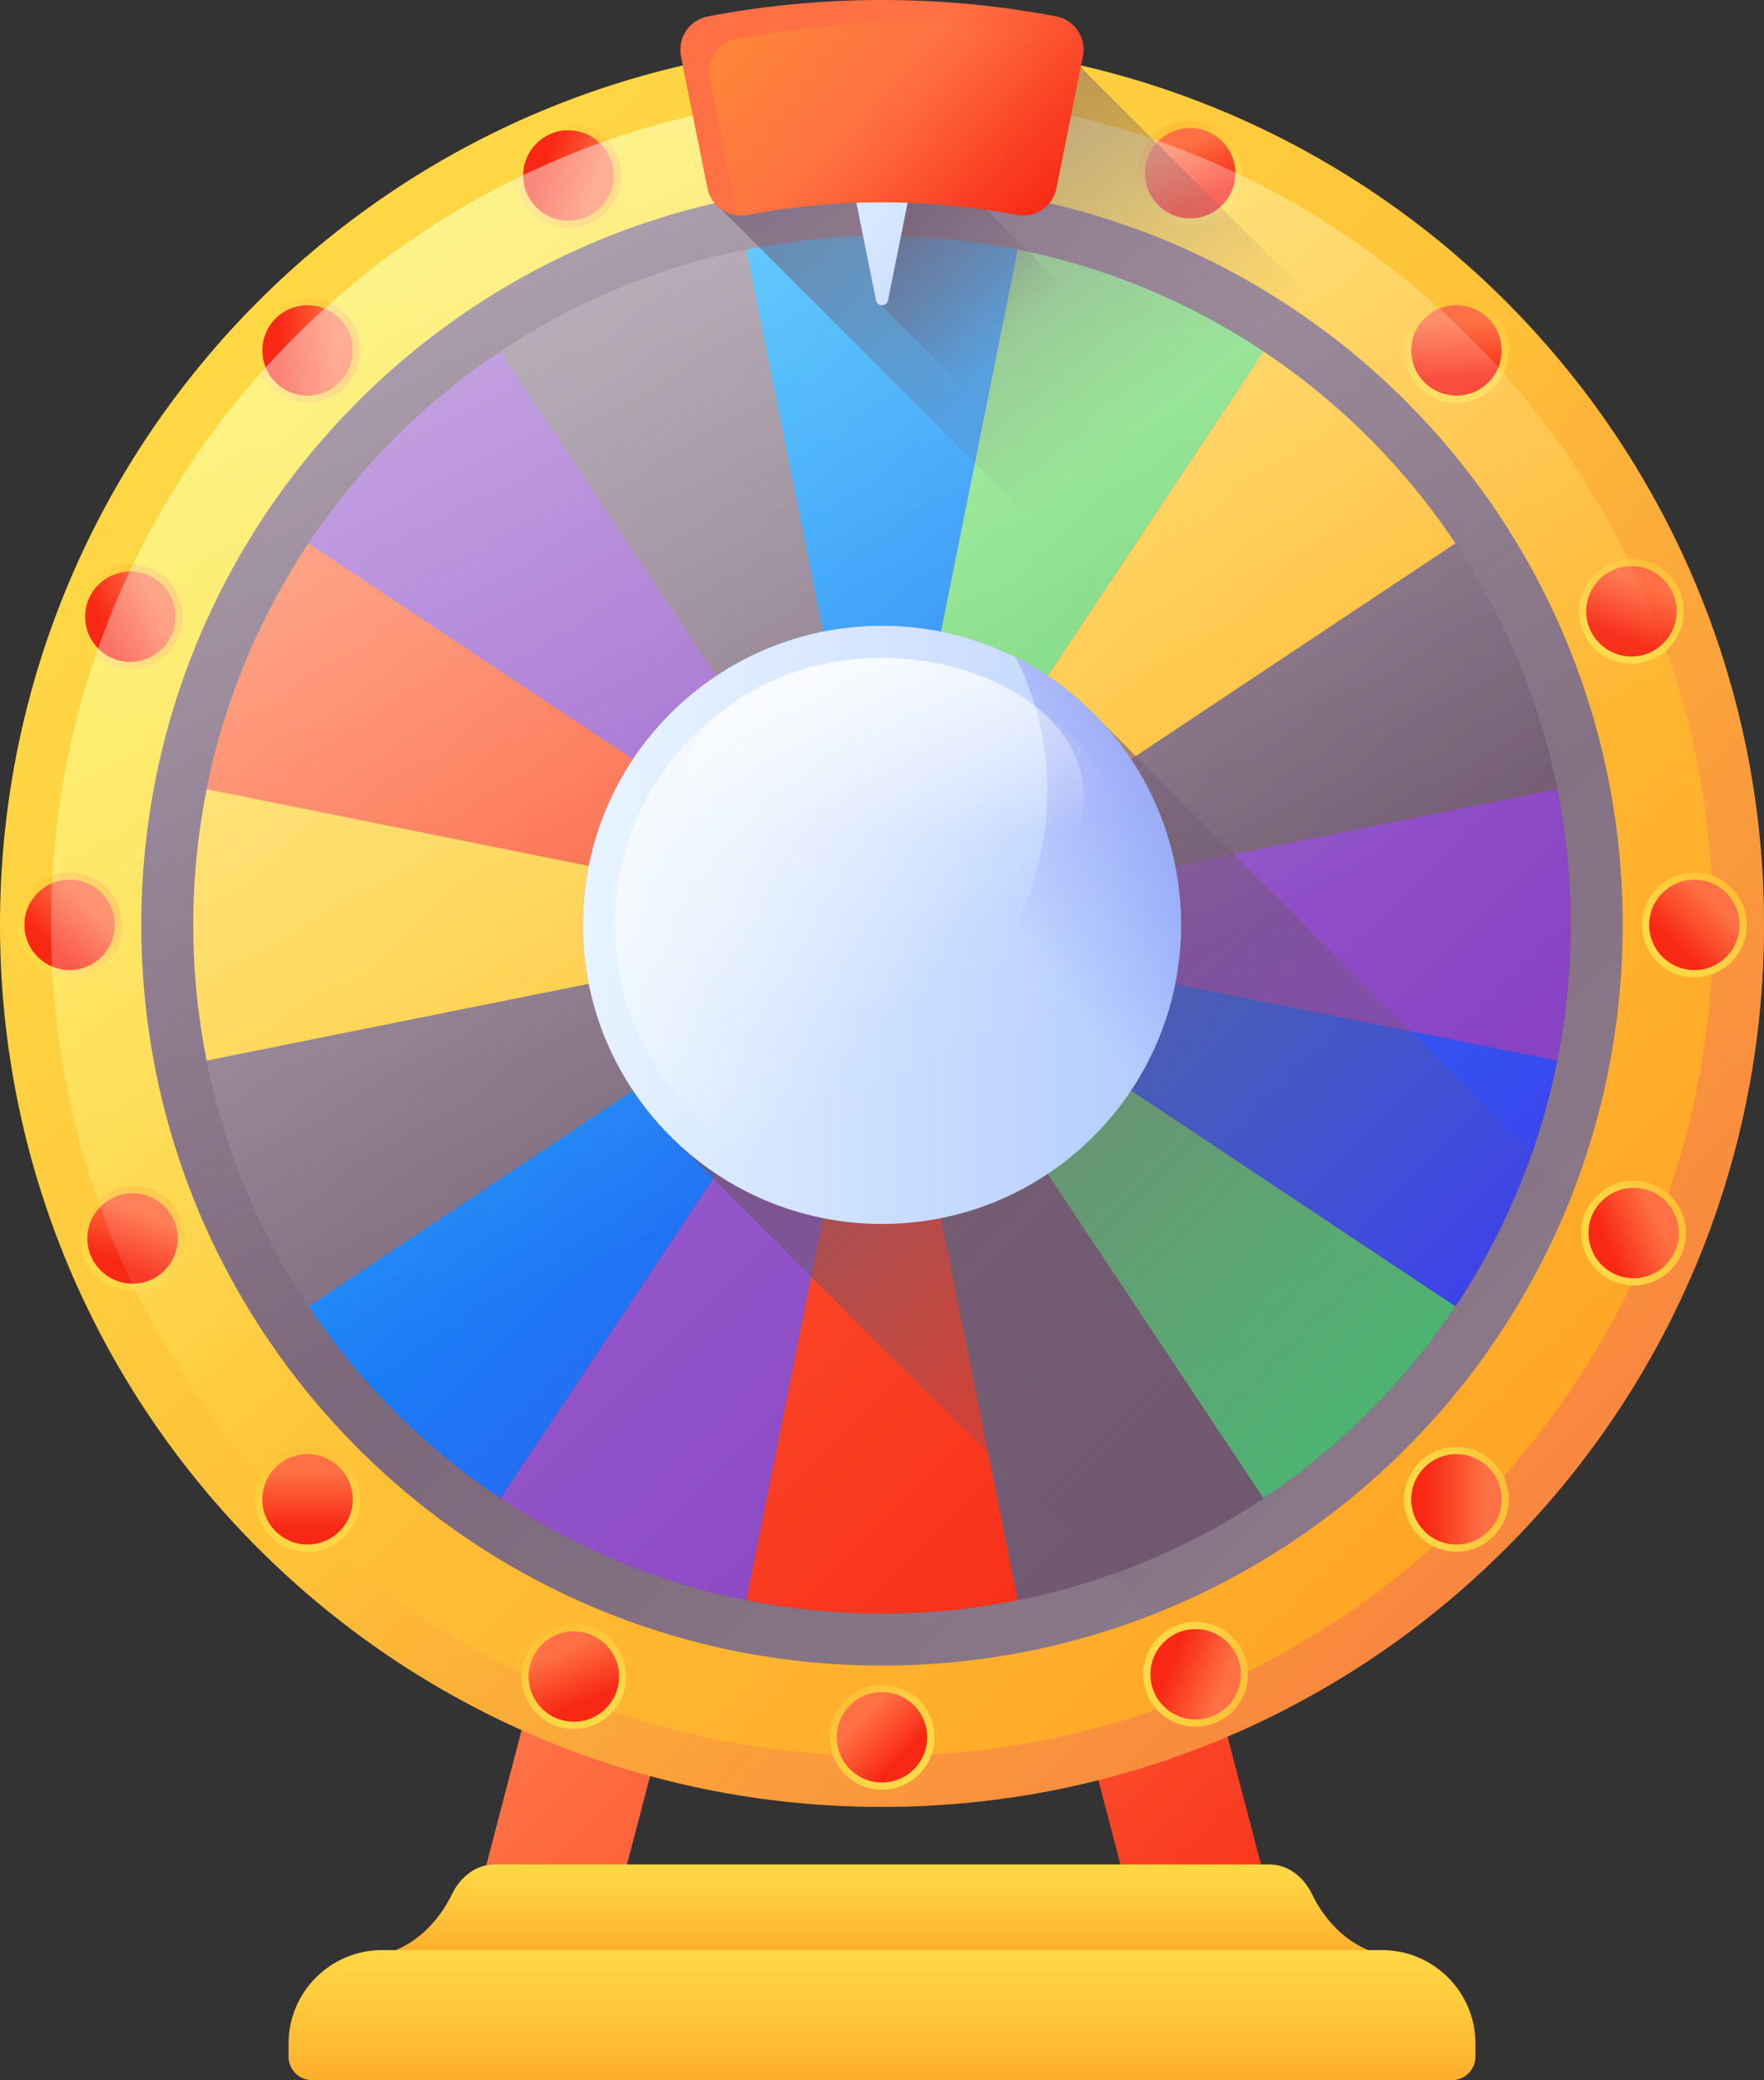 <svg width="246" height="290" viewBox="0 0 246 290" fill="none" xmlns="http://www.w3.org/2000/svg">
<rect x="0" y="0" width="246" height="290" fill="#333333" stroke="none"/>
<path d="M169.964 284.401C165.756 284.401 161.913 281.579 160.799 277.319L141.437 203.299C139.108 194.394 131.051 188.175 121.845 188.175C112.638 188.175 104.582 194.394 102.253 203.299L82.891 277.319C81.566 282.383 76.386 285.414 71.321 284.09C66.256 282.766 63.223 277.587 64.548 272.524L83.91 198.503C88.42 181.262 104.02 169.221 121.845 169.221C139.671 169.221 155.271 181.263 159.78 198.503L179.142 272.524C180.467 277.587 177.434 282.766 172.369 284.09C171.564 284.3 170.757 284.401 169.964 284.401Z" fill="url(#paint0_linear_51_23604)"/>
<path d="M123 251.908C190.931 251.908 246 196.856 246 128.944C246 61.033 190.931 5.98 123 5.98C55.069 5.98 0 61.033 0 128.944C0 196.856 55.069 251.908 123 251.908Z" fill="url(#paint1_linear_51_23604)"/>
<path d="M123 244.8C187.004 244.8 238.889 192.93 238.889 128.945C238.889 64.96 187.004 13.09 123 13.09C58.997 13.09 7.111 64.96 7.111 128.945C7.111 192.93 58.997 244.8 123 244.8Z" fill="url(#paint2_linear_51_23604)"/>
<path d="M123 5.98C55.069 5.98 0 61.033 0 128.944C0 196.856 55.069 251.908 123 251.908C190.931 251.908 246 196.856 246 128.944C246 61.033 190.931 5.98 123 5.98ZM123 244.799C58.996 244.799 7.111 192.929 7.111 128.944C7.111 64.96 58.996 13.089 123 13.089C187.004 13.089 238.889 64.96 238.889 128.944C238.889 192.929 187.004 244.799 123 244.799Z" fill="url(#paint3_linear_51_23604)"/>
<path d="M122.999 232.21C180.048 232.21 226.295 185.976 226.295 128.945C226.295 71.913 180.048 25.68 122.999 25.68C65.951 25.68 19.704 71.913 19.704 128.945C19.704 185.976 65.951 232.21 122.999 232.21Z" fill="url(#paint4_linear_51_23604)"/>
<path d="M123 224.963C176.045 224.963 219.046 181.974 219.046 128.944C219.046 75.915 176.045 32.926 123 32.926C69.955 32.926 26.953 75.915 26.953 128.944C26.953 181.974 69.955 224.963 123 224.963Z" fill="url(#paint5_linear_51_23604)"/>
<path d="M43.034 75.75C36.22 85.966 31.313 97.561 28.821 110.029L123 128.945L43.034 75.75Z" fill="url(#paint6_linear_51_23604)"/>
<path d="M104.079 34.793C91.607 37.284 80.01 42.19 69.79 49.001L123 128.944L104.079 34.793Z" fill="url(#paint7_linear_51_23604)"/>
<path d="M123 128.943L202.966 182.138C209.78 171.921 214.687 160.326 217.179 147.859L123 128.943Z" fill="url(#paint8_linear_51_23604)"/>
<path d="M28.821 147.859C31.313 160.327 36.22 171.922 43.034 182.138L123 128.943L28.821 147.859Z" fill="url(#paint9_linear_51_23604)"/>
<path d="M141.921 223.094C154.392 220.603 165.991 215.698 176.21 208.886L123 128.943L141.921 223.094Z" fill="url(#paint10_linear_51_23604)"/>
<path d="M217.179 110.029C214.687 97.561 209.78 85.966 202.966 75.75L123 128.945L217.179 110.029Z" fill="url(#paint11_linear_51_23604)"/>
<path d="M69.789 208.886C80.009 215.698 91.607 220.603 104.078 223.094L122.999 128.943L69.789 208.886Z" fill="url(#paint12_linear_51_23604)"/>
<path d="M176.21 49.003C165.991 42.192 154.392 37.286 141.921 34.795L123 128.945L176.21 49.003Z" fill="url(#paint13_linear_51_23604)"/>
<path d="M141.921 34.793C135.803 33.571 129.477 32.926 123 32.926C116.523 32.926 110.196 33.571 104.079 34.793L123 128.944L141.921 34.793Z" fill="url(#paint14_linear_51_23604)"/>
<path d="M104.079 223.094C110.197 224.316 116.523 224.962 123 224.962C129.477 224.962 135.804 224.316 141.921 223.094L123 128.943L104.079 223.094Z" fill="url(#paint15_linear_51_23604)"/>
<path d="M217.179 147.86C218.401 141.744 219.047 135.42 219.047 128.945C219.047 122.469 218.401 116.145 217.179 110.029L123 128.944L217.179 147.86Z" fill="url(#paint16_linear_51_23604)"/>
<path d="M28.821 110.029C27.599 116.145 26.953 122.47 26.953 128.945C26.953 135.42 27.599 141.744 28.821 147.86L123 128.945L28.821 110.029Z" fill="url(#paint17_linear_51_23604)"/>
<path d="M202.966 75.75C195.906 65.164 186.799 56.06 176.21 49.002L123 128.945L202.966 75.75Z" fill="url(#paint18_linear_51_23604)"/>
<path d="M43.033 182.138C50.094 192.724 59.2 201.828 69.789 208.886L122.999 128.943L43.033 182.138Z" fill="url(#paint19_linear_51_23604)"/>
<path d="M176.21 208.886C186.799 201.828 195.906 192.724 202.966 182.138L123 128.943L176.21 208.886Z" fill="url(#paint20_linear_51_23604)"/>
<path d="M69.789 49.002C59.2 56.06 50.094 65.164 43.033 75.75L122.999 128.944L69.789 49.002Z" fill="url(#paint21_linear_51_23604)"/>
<path d="M228.949 175.944L153.512 100.529C145.898 92.362 135.048 87.248 123 87.248C99.964 87.248 81.29 105.917 81.29 128.945C81.29 140.991 86.405 151.837 94.575 159.448L170.012 234.863C196.22 223.22 217.302 202.144 228.949 175.944Z" fill="url(#paint22_linear_51_23604)"/>
<path d="M123 170.641C146.035 170.641 164.709 151.972 164.709 128.944C164.709 105.915 146.035 87.246 123 87.246C99.964 87.246 81.29 105.915 81.29 128.944C81.29 151.972 99.964 170.641 123 170.641Z" fill="url(#paint23_linear_51_23604)"/>
<path d="M123 166.165C143.562 166.165 160.231 149.501 160.231 128.945C160.231 108.389 143.562 91.725 123 91.725C102.437 91.725 85.769 108.389 85.769 128.945C85.769 149.501 102.437 166.165 123 166.165Z" fill="url(#paint24_linear_51_23604)"/>
<path d="M141.658 91.644C144.471 97.257 146.057 103.591 146.057 110.297C146.057 133.325 127.383 151.994 104.347 151.994C97.64 151.994 91.304 150.409 85.689 147.596C92.538 161.26 106.672 170.641 123 170.641C146.036 170.641 164.71 151.972 164.71 128.944C164.709 112.621 155.325 98.491 141.658 91.644Z" fill="url(#paint25_linear_51_23604)"/>
<path d="M151.202 111.099C151.202 121.799 138.575 130.474 122.999 130.474C107.424 130.474 94.797 121.799 94.797 111.099C94.797 100.399 107.424 91.725 122.999 91.725C138.576 91.725 151.202 100.399 151.202 111.099Z" fill="url(#paint26_linear_51_23604)"/>
<path d="M123 249.509C127.035 249.509 130.307 246.238 130.307 242.204C130.307 238.169 127.035 234.898 123 234.898C118.964 234.898 115.692 238.169 115.692 242.204C115.692 246.238 118.964 249.509 123 249.509Z" fill="url(#paint27_linear_51_23604)"/>
<path d="M123 248.507C126.482 248.507 129.304 245.685 129.304 242.204C129.304 238.724 126.482 235.902 123 235.902C119.519 235.902 116.696 238.724 116.696 242.204C116.696 245.685 119.519 248.507 123 248.507Z" fill="url(#paint28_linear_51_23604)"/>
<path d="M123 22.991C127.035 22.991 130.307 19.721 130.307 15.686C130.307 11.652 127.035 8.381 123 8.381C118.964 8.381 115.692 11.652 115.692 15.686C115.692 19.721 118.964 22.991 123 22.991Z" fill="url(#paint29_linear_51_23604)"/>
<path d="M123 21.987C126.482 21.987 129.304 19.166 129.304 15.685C129.304 12.204 126.482 9.383 123 9.383C119.519 9.383 116.696 12.204 116.696 15.685C116.696 19.166 119.519 21.987 123 21.987Z" fill="url(#paint30_linear_51_23604)"/>
<path d="M9.708 136.249C13.743 136.249 17.015 132.978 17.015 128.944C17.015 124.909 13.743 121.639 9.708 121.639C5.672 121.639 2.4 124.909 2.4 128.944C2.4 132.978 5.672 136.249 9.708 136.249Z" fill="url(#paint31_linear_51_23604)"/>
<path d="M9.707 135.247C13.189 135.247 16.011 132.425 16.011 128.945C16.011 125.464 13.189 122.643 9.707 122.643C6.226 122.643 3.403 125.464 3.403 128.945C3.403 132.425 6.226 135.247 9.707 135.247Z" fill="url(#paint32_linear_51_23604)"/>
<path d="M236.293 136.249C240.328 136.249 243.6 132.978 243.6 128.944C243.6 124.909 240.328 121.639 236.293 121.639C232.257 121.639 228.985 124.909 228.985 128.944C228.985 132.978 232.257 136.249 236.293 136.249Z" fill="url(#paint33_linear_51_23604)"/>
<path d="M236.292 135.247C239.774 135.247 242.596 132.425 242.596 128.945C242.596 125.464 239.774 122.643 236.292 122.643C232.811 122.643 229.988 125.464 229.988 128.945C229.988 132.425 232.811 135.247 236.292 135.247Z" fill="url(#paint34_linear_51_23604)"/>
<path d="M37.723 214.197C40.577 217.05 45.203 217.05 48.057 214.197C50.911 211.344 50.911 206.719 48.057 203.866C45.203 201.013 40.577 201.013 37.723 203.866C34.87 206.719 34.87 211.344 37.723 214.197Z" fill="url(#paint35_linear_51_23604)"/>
<path d="M42.89 215.333C46.371 215.333 49.194 212.511 49.194 209.031C49.194 205.55 46.371 202.729 42.89 202.729C39.408 202.729 36.586 205.55 36.586 209.031C36.586 212.511 39.408 215.333 42.89 215.333Z" fill="url(#paint36_linear_51_23604)"/>
<path d="M197.943 54.023C200.796 56.876 205.423 56.876 208.276 54.023C211.13 51.17 211.13 46.545 208.276 43.692C205.423 40.84 200.796 40.84 197.943 43.692C195.089 46.545 195.089 51.17 197.943 54.023Z" fill="url(#paint37_linear_51_23604)"/>
<path d="M198.652 53.315C201.114 55.776 205.105 55.776 207.567 53.315C210.029 50.854 210.029 46.864 207.567 44.402C205.106 41.941 201.114 41.941 198.652 44.402C196.19 46.863 196.19 50.854 198.652 53.315Z" fill="url(#paint38_linear_51_23604)"/>
<path d="M37.723 43.692C34.87 46.545 34.87 51.17 37.723 54.023C40.577 56.876 45.203 56.876 48.057 54.023C50.911 51.17 50.911 46.545 48.057 43.692C45.204 40.84 40.577 40.84 37.723 43.692Z" fill="url(#paint39_linear_51_23604)"/>
<path d="M38.432 44.402C35.971 46.863 35.971 50.853 38.432 53.315C40.894 55.776 44.885 55.776 47.347 53.315C49.809 50.854 49.809 46.864 47.347 44.402C44.885 41.941 40.894 41.941 38.432 44.402Z" fill="url(#paint40_linear_51_23604)"/>
<path d="M197.942 203.866C195.088 206.719 195.088 211.344 197.942 214.197C200.796 217.05 205.422 217.05 208.276 214.197C211.129 211.344 211.129 206.719 208.276 203.866C205.422 201.013 200.796 201.013 197.942 203.866Z" fill="url(#paint41_linear_51_23604)"/>
<path d="M203.11 215.333C206.591 215.333 209.414 212.511 209.414 209.031C209.414 205.55 206.591 202.729 203.11 202.729C199.628 202.729 196.806 205.55 196.806 209.031C196.806 212.511 199.628 215.333 203.11 215.333Z" fill="url(#paint42_linear_51_23604)"/>
<path d="M80.024 241.044C84.06 241.044 87.331 237.773 87.331 233.739C87.331 229.704 84.06 226.434 80.024 226.434C75.988 226.434 72.717 229.704 72.717 233.739C72.717 237.773 75.988 241.044 80.024 241.044Z" fill="url(#paint43_linear_51_23604)"/>
<path d="M80.025 240.04C83.506 240.04 86.329 237.218 86.329 233.738C86.329 230.257 83.506 227.436 80.025 227.436C76.543 227.436 73.721 230.257 73.721 233.738C73.721 237.218 76.543 240.04 80.025 240.04Z" fill="url(#paint44_linear_51_23604)"/>
<path d="M165.976 31.456C170.012 31.456 173.284 28.185 173.284 24.151C173.284 20.116 170.012 16.846 165.976 16.846C161.941 16.846 158.669 20.116 158.669 24.151C158.669 28.185 161.941 31.456 165.976 31.456Z" fill="url(#paint45_linear_51_23604)"/>
<path d="M165.976 30.452C169.457 30.452 172.28 27.63 172.28 24.15C172.28 20.669 169.457 17.848 165.976 17.848C162.494 17.848 159.672 20.669 159.672 24.15C159.672 27.63 162.494 30.452 165.976 30.452Z" fill="url(#paint46_linear_51_23604)"/>
<path d="M11.414 83.209C9.884 86.942 11.669 91.209 15.403 92.74C19.137 94.27 23.405 92.484 24.936 88.752C26.467 85.019 24.681 80.752 20.947 79.222C17.213 77.691 12.945 79.477 11.414 83.209Z" fill="url(#paint47_linear_51_23604)"/>
<path d="M12.342 83.591C11.021 86.812 12.562 90.493 15.783 91.813C19.005 93.133 22.687 91.593 24.007 88.372C25.328 85.152 23.787 81.471 20.566 80.15C17.345 78.83 13.663 80.371 12.342 83.591Z" fill="url(#paint48_linear_51_23604)"/>
<path d="M221.064 169.137C219.533 172.87 221.319 177.137 225.053 178.668C228.787 180.198 233.054 178.412 234.585 174.68C236.116 170.947 234.33 166.68 230.597 165.15C226.862 163.619 222.594 165.404 221.064 169.137Z" fill="url(#paint49_linear_51_23604)"/>
<path d="M221.991 169.517C220.671 172.738 222.212 176.418 225.433 177.739C228.654 179.059 232.337 177.519 233.657 174.298C234.978 171.078 233.437 167.397 230.216 166.076C226.994 164.756 223.312 166.296 221.991 169.517Z" fill="url(#paint50_linear_51_23604)"/>
<path d="M18.489 179.972C22.525 179.972 25.796 176.701 25.796 172.666C25.796 168.632 22.525 165.361 18.489 165.361C14.453 165.361 11.182 168.632 11.182 172.666C11.182 176.701 14.453 179.972 18.489 179.972Z" fill="url(#paint51_linear_51_23604)"/>
<path d="M18.489 178.967C21.971 178.967 24.793 176.146 24.793 172.665C24.793 169.185 21.971 166.363 18.489 166.363C15.008 166.363 12.185 169.185 12.185 172.665C12.185 176.146 15.008 178.967 18.489 178.967Z" fill="url(#paint52_linear_51_23604)"/>
<path d="M227.51 92.528C231.546 92.528 234.818 89.258 234.818 85.223C234.818 81.189 231.546 77.918 227.51 77.918C223.475 77.918 220.203 81.189 220.203 85.223C220.203 89.258 223.475 92.528 227.51 92.528Z" fill="url(#paint53_linear_51_23604)"/>
<path d="M227.51 91.524C230.992 91.524 233.814 88.703 233.814 85.222C233.814 81.742 230.992 78.92 227.51 78.92C224.028 78.92 221.206 81.742 221.206 85.222C221.206 88.703 224.028 91.524 227.51 91.524Z" fill="url(#paint54_linear_51_23604)"/>
<path d="M79.266 31.77C83.302 31.77 86.574 28.5 86.574 24.465C86.574 20.431 83.302 17.16 79.266 17.16C75.231 17.16 71.959 20.431 71.959 24.465C71.959 28.5 75.231 31.77 79.266 31.77Z" fill="url(#paint55_linear_51_23604)"/>
<path d="M79.266 30.766C82.747 30.766 85.57 27.945 85.57 24.464C85.57 20.984 82.747 18.162 79.266 18.162C75.784 18.162 72.962 20.984 72.962 24.464C72.962 27.945 75.784 30.766 79.266 30.766Z" fill="url(#paint56_linear_51_23604)"/>
<path d="M166.734 240.729C170.77 240.729 174.041 237.459 174.041 233.424C174.041 229.39 170.77 226.119 166.734 226.119C162.698 226.119 159.427 229.39 159.427 233.424C159.427 237.459 162.698 240.729 166.734 240.729Z" fill="url(#paint57_linear_51_23604)"/>
<path d="M166.735 239.727C170.216 239.727 173.039 236.906 173.039 233.425C173.039 229.945 170.216 227.123 166.735 227.123C163.253 227.123 160.431 229.945 160.431 233.425C160.431 236.906 163.253 239.727 166.735 239.727Z" fill="url(#paint58_linear_51_23604)"/>
<path d="M123 244.8C187.004 244.8 238.889 192.93 238.889 128.945C238.889 64.96 187.004 13.09 123 13.09C58.997 13.09 7.111 64.96 7.111 128.945C7.111 192.93 58.997 244.8 123 244.8Z" fill="url(#paint59_linear_51_23604)"/>
<path d="M213.412 72.038L210.011 88.94C209.505 91.481 207.04 93.116 204.494 92.634C198.401 91.486 192.121 90.878 185.691 90.878C179.266 90.878 172.986 91.486 166.894 92.634C164.984 92.995 163.122 92.166 162.094 90.656L100.628 29.213C99.654 28.543 98.93 27.515 98.68 26.267L96.634 16.097L95.231 9.124C104.154 7.07 113.449 5.98 123 5.98C132.434 5.98 141.623 7.042 150.45 9.057L150.436 9.081L213.412 72.038Z" fill="url(#paint60_linear_51_23604)"/>
<path d="M128.259 19.898C126.558 19.559 124.8 19.379 122.999 19.379C121.199 19.379 119.44 19.559 117.739 19.898L122.153 41.862C122.23 42.245 122.505 42.46 122.811 42.526L155.491 75.197C155.685 76.109 156.995 76.106 157.179 75.187L161.593 53.223L128.259 19.898Z" fill="url(#paint61_linear_51_23604)"/>
<path d="M128.26 19.898C126.559 19.559 124.8 19.379 122.999 19.379C121.199 19.379 119.44 19.559 117.739 19.898L122.153 41.862C122.339 42.785 123.659 42.785 123.845 41.862L128.26 19.898Z" fill="url(#paint62_linear_51_23604)"/>
<path d="M94.977 7.845L98.679 26.266C99.19 28.807 101.653 30.443 104.2 29.962C110.29 28.811 116.574 28.206 122.999 28.206C129.424 28.206 135.708 28.811 141.799 29.962C144.346 30.443 146.809 28.807 147.32 26.266L151.022 7.845C151.539 5.27 149.851 2.773 147.271 2.282C139.41 0.785 131.296 0 122.999 0C114.702 0 106.589 0.785 98.728 2.281C96.147 2.773 94.46 5.27 94.977 7.845Z" fill="url(#paint63_linear_51_23604)"/>
<path d="M147.32 26.266L151.022 7.845C151.196 6.976 151.115 6.119 150.838 5.342C143.113 3.898 135.147 3.139 127.003 3.139C118.706 3.139 110.593 3.923 102.732 5.42C100.151 5.911 98.463 8.408 98.981 10.983L102.683 29.404C102.725 29.617 102.787 29.821 102.856 30.021C103.294 30.063 103.745 30.047 104.199 29.961C110.29 28.811 116.573 28.206 122.999 28.206C129.424 28.206 135.708 28.811 141.799 29.961C144.346 30.442 146.809 28.806 147.32 26.266Z" fill="url(#paint64_linear_51_23604)"/>
<path d="M182.964 264.066C181.718 261.503 179.473 259.936 177.05 259.936H68.95C66.528 259.936 64.283 261.503 63.036 264.066C60.385 269.518 55.609 272.854 50.455 272.854V285.207H195.545V272.854C190.391 272.854 185.616 269.518 182.964 264.066Z" fill="url(#paint65_linear_51_23604)"/>
<path d="M202.494 289.999H43.507C41.702 289.999 40.238 288.536 40.238 286.731V284.922C40.238 277.715 46.082 271.873 53.291 271.873H192.711C199.92 271.873 205.764 277.715 205.764 284.922V286.731C205.763 288.536 204.299 289.999 202.494 289.999Z" fill="url(#paint66_linear_51_23604)"/>
<defs>
<linearGradient id="paint0_linear_51_23604" x1="98.6" y1="221.475" x2="172.018" y2="294.915" gradientUnits="userSpaceOnUse">
<stop stop-color="#FF7044"/>
<stop offset="1" stop-color="#F82814"/>
</linearGradient>
<linearGradient id="paint1_linear_51_23604" x1="31.835" y1="37.806" x2="212.695" y2="218.719" gradientUnits="userSpaceOnUse">
<stop stop-color="#FFD945"/>
<stop offset="0.304" stop-color="#FFCD3E"/>
<stop offset="0.856" stop-color="#FFAD2B"/>
<stop offset="1" stop-color="#FFA325"/>
</linearGradient>
<linearGradient id="paint2_linear_51_23604" x1="128.956" y1="134.898" x2="33.101" y2="39.016" gradientUnits="userSpaceOnUse">
<stop stop-color="#FFD945" stop-opacity="0"/>
<stop offset="1" stop-color="#FBED21"/>
</linearGradient>
<linearGradient id="paint3_linear_51_23604" x1="125.047" y1="130.884" x2="277.662" y2="275.585" gradientUnits="userSpaceOnUse">
<stop stop-color="#E87264" stop-opacity="0"/>
<stop offset="1" stop-color="#FF7044"/>
</linearGradient>
<linearGradient id="paint4_linear_51_23604" x1="189.908" y1="195.834" x2="44.772" y2="50.656" gradientUnits="userSpaceOnUse">
<stop stop-color="#8A7889"/>
<stop offset="1" stop-color="#6E566E"/>
</linearGradient>
<linearGradient id="paint5_linear_51_23604" x1="60.786" y1="66.749" x2="195.737" y2="201.74" gradientUnits="userSpaceOnUse">
<stop stop-color="#8A7889"/>
<stop offset="1" stop-color="#6E566E"/>
</linearGradient>
<linearGradient id="paint6_linear_51_23604" x1="41.972" y1="85.558" x2="176.923" y2="220.548" gradientUnits="userSpaceOnUse">
<stop stop-color="#FF7044"/>
<stop offset="1" stop-color="#F82814"/>
</linearGradient>
<linearGradient id="paint7_linear_51_23604" x1="79.6" y1="47.94" x2="214.551" y2="182.93" gradientUnits="userSpaceOnUse">
<stop stop-color="#8A7889"/>
<stop offset="1" stop-color="#6E566E"/>
</linearGradient>
<linearGradient id="paint8_linear_51_23604" x1="79.6" y1="47.939" x2="214.552" y2="182.93" gradientUnits="userSpaceOnUse">
<stop stop-color="#00ADFB"/>
<stop offset="1" stop-color="#3F3CED"/>
</linearGradient>
<linearGradient id="paint9_linear_51_23604" x1="27.492" y1="100.032" x2="162.443" y2="235.023" gradientUnits="userSpaceOnUse">
<stop stop-color="#8A7889"/>
<stop offset="1" stop-color="#6E566E"/>
</linearGradient>
<linearGradient id="paint10_linear_51_23604" x1="41.972" y1="85.557" x2="176.923" y2="220.547" gradientUnits="userSpaceOnUse">
<stop stop-color="#8A7889"/>
<stop offset="1" stop-color="#6E566E"/>
</linearGradient>
<linearGradient id="paint11_linear_51_23604" x1="94.08" y1="33.465" x2="229.031" y2="168.455" gradientUnits="userSpaceOnUse">
<stop stop-color="#8A7889"/>
<stop offset="1" stop-color="#6E566E"/>
</linearGradient>
<linearGradient id="paint12_linear_51_23604" x1="27.491" y1="100.032" x2="162.442" y2="235.023" gradientUnits="userSpaceOnUse">
<stop stop-color="#9B62CD"/>
<stop offset="0.3" stop-color="#985DCB"/>
<stop offset="0.672" stop-color="#8F4EC7"/>
<stop offset="1" stop-color="#833AC1"/>
</linearGradient>
<linearGradient id="paint13_linear_51_23604" x1="94.08" y1="33.466" x2="229.031" y2="168.457" gradientUnits="userSpaceOnUse">
<stop stop-color="#92F37F"/>
<stop offset="1" stop-color="#4AB272"/>
</linearGradient>
<linearGradient id="paint14_linear_51_23604" x1="89.061" y1="38.482" x2="224.012" y2="173.473" gradientUnits="userSpaceOnUse">
<stop stop-color="#00ADFB"/>
<stop offset="1" stop-color="#3F3CED"/>
</linearGradient>
<linearGradient id="paint15_linear_51_23604" x1="32.511" y1="95.014" x2="167.462" y2="230.005" gradientUnits="userSpaceOnUse">
<stop stop-color="#FF7044"/>
<stop offset="1" stop-color="#F82814"/>
</linearGradient>
<linearGradient id="paint16_linear_51_23604" x1="89.061" y1="38.482" x2="224.012" y2="173.472" gradientUnits="userSpaceOnUse">
<stop stop-color="#9B62CD"/>
<stop offset="0.3" stop-color="#985DCB"/>
<stop offset="0.672" stop-color="#8F4EC7"/>
<stop offset="1" stop-color="#833AC1"/>
</linearGradient>
<linearGradient id="paint17_linear_51_23604" x1="32.511" y1="95.016" x2="167.462" y2="230.007" gradientUnits="userSpaceOnUse">
<stop stop-color="#FFD945"/>
<stop offset="0.304" stop-color="#FFCD3E"/>
<stop offset="0.856" stop-color="#FFAD2B"/>
<stop offset="1" stop-color="#FFA325"/>
</linearGradient>
<linearGradient id="paint18_linear_51_23604" x1="94.742" y1="32.803" x2="229.694" y2="167.795" gradientUnits="userSpaceOnUse">
<stop stop-color="#FFD945"/>
<stop offset="0.304" stop-color="#FFCD3E"/>
<stop offset="0.856" stop-color="#FFAD2B"/>
<stop offset="1" stop-color="#FFA325"/>
</linearGradient>
<linearGradient id="paint19_linear_51_23604" x1="26.83" y1="100.694" x2="161.781" y2="235.685" gradientUnits="userSpaceOnUse">
<stop stop-color="#00ADFB"/>
<stop offset="1" stop-color="#3F3CED"/>
</linearGradient>
<linearGradient id="paint20_linear_51_23604" x1="60.786" y1="66.748" x2="195.738" y2="201.739" gradientUnits="userSpaceOnUse">
<stop stop-color="#92F37F"/>
<stop offset="1" stop-color="#4AB272"/>
</linearGradient>
<linearGradient id="paint21_linear_51_23604" x1="60.786" y1="66.749" x2="195.737" y2="201.74" gradientUnits="userSpaceOnUse">
<stop stop-color="#9B62CD"/>
<stop offset="0.3" stop-color="#985DCB"/>
<stop offset="0.672" stop-color="#8F4EC7"/>
<stop offset="1" stop-color="#833AC1"/>
</linearGradient>
<linearGradient id="paint22_linear_51_23604" x1="192.887" y1="198.812" x2="99.306" y2="105.203" gradientUnits="userSpaceOnUse">
<stop stop-color="#6E566E" stop-opacity="0"/>
<stop offset="1" stop-color="#6E566E"/>
</linearGradient>
<linearGradient id="paint23_linear_51_23604" x1="81.29" y1="128.944" x2="164.709" y2="128.944" gradientUnits="userSpaceOnUse">
<stop stop-color="#E4F2FF"/>
<stop offset="1" stop-color="#B2CBFF"/>
</linearGradient>
<linearGradient id="paint24_linear_51_23604" x1="130.245" y1="136.188" x2="80.364" y2="86.293" gradientUnits="userSpaceOnUse">
<stop stop-color="white" stop-opacity="0"/>
<stop offset="1" stop-color="white"/>
</linearGradient>
<linearGradient id="paint25_linear_51_23604" x1="140.718" y1="130.511" x2="218.397" y2="64.742" gradientUnits="userSpaceOnUse">
<stop stop-color="#3F3CED" stop-opacity="0"/>
<stop offset="0.266" stop-color="#3D3DE6" stop-opacity="0.266"/>
<stop offset="0.657" stop-color="#3640D2" stop-opacity="0.657"/>
<stop offset="1" stop-color="#2F43BB"/>
</linearGradient>
<linearGradient id="paint26_linear_51_23604" x1="123" y1="116.121" x2="123" y2="76.802" gradientUnits="userSpaceOnUse">
<stop stop-color="white" stop-opacity="0"/>
<stop offset="1" stop-color="white"/>
</linearGradient>
<linearGradient id="paint27_linear_51_23604" x1="127.111" y1="246.314" x2="110.244" y2="229.442" gradientUnits="userSpaceOnUse">
<stop stop-color="#FFD945"/>
<stop offset="0.304" stop-color="#FFCD3E"/>
<stop offset="0.856" stop-color="#FFAD2B"/>
<stop offset="1" stop-color="#FFA325"/>
</linearGradient>
<linearGradient id="paint28_linear_51_23604" x1="120.269" y1="239.474" x2="125.808" y2="245.015" gradientUnits="userSpaceOnUse">
<stop stop-color="#FF7044"/>
<stop offset="1" stop-color="#F82814"/>
</linearGradient>
<linearGradient id="paint29_linear_51_23604" x1="127.111" y1="19.797" x2="110.244" y2="2.925" gradientUnits="userSpaceOnUse">
<stop stop-color="#FFD945"/>
<stop offset="0.304" stop-color="#FFCD3E"/>
<stop offset="0.856" stop-color="#FFAD2B"/>
<stop offset="1" stop-color="#FFA325"/>
</linearGradient>
<linearGradient id="paint30_linear_51_23604" x1="120.269" y1="12.954" x2="125.808" y2="18.496" gradientUnits="userSpaceOnUse">
<stop stop-color="#FF7044"/>
<stop offset="1" stop-color="#F82814"/>
</linearGradient>
<linearGradient id="paint31_linear_51_23604" x1="5.596" y1="133.054" x2="22.463" y2="116.183" gradientUnits="userSpaceOnUse">
<stop stop-color="#FFD945"/>
<stop offset="0.304" stop-color="#FFCD3E"/>
<stop offset="0.856" stop-color="#FFAD2B"/>
<stop offset="1" stop-color="#FFA325"/>
</linearGradient>
<linearGradient id="paint32_linear_51_23604" x1="12.439" y1="126.214" x2="6.9" y2="131.755" gradientUnits="userSpaceOnUse">
<stop stop-color="#FF7044"/>
<stop offset="1" stop-color="#F82814"/>
</linearGradient>
<linearGradient id="paint33_linear_51_23604" x1="232.181" y1="133.054" x2="249.048" y2="116.183" gradientUnits="userSpaceOnUse">
<stop stop-color="#FFD945"/>
<stop offset="0.304" stop-color="#FFCD3E"/>
<stop offset="0.856" stop-color="#FFAD2B"/>
<stop offset="1" stop-color="#FFA325"/>
</linearGradient>
<linearGradient id="paint34_linear_51_23604" x1="239.024" y1="126.214" x2="233.485" y2="131.755" gradientUnits="userSpaceOnUse">
<stop stop-color="#FF7044"/>
<stop offset="1" stop-color="#F82814"/>
</linearGradient>
<linearGradient id="paint35_linear_51_23604" x1="42.961" y1="214.836" x2="42.961" y2="190.986" gradientUnits="userSpaceOnUse">
<stop stop-color="#FFD945"/>
<stop offset="0.304" stop-color="#FFCD3E"/>
<stop offset="0.856" stop-color="#FFAD2B"/>
<stop offset="1" stop-color="#FFA325"/>
</linearGradient>
<linearGradient id="paint36_linear_51_23604" x1="42.889" y1="205.162" x2="42.888" y2="212.994" gradientUnits="userSpaceOnUse">
<stop stop-color="#FF7044"/>
<stop offset="1" stop-color="#F82814"/>
</linearGradient>
<linearGradient id="paint37_linear_51_23604" x1="203.158" y1="54.685" x2="203.157" y2="30.835" gradientUnits="userSpaceOnUse">
<stop stop-color="#FFD945"/>
<stop offset="0.304" stop-color="#FFCD3E"/>
<stop offset="0.856" stop-color="#FFAD2B"/>
<stop offset="1" stop-color="#FFA325"/>
</linearGradient>
<linearGradient id="paint38_linear_51_23604" x1="203.086" y1="45.013" x2="203.086" y2="52.846" gradientUnits="userSpaceOnUse">
<stop stop-color="#FF7044"/>
<stop offset="1" stop-color="#F82814"/>
</linearGradient>
<linearGradient id="paint39_linear_51_23604" x1="37.043" y1="48.973" x2="60.9" y2="48.973" gradientUnits="userSpaceOnUse">
<stop stop-color="#FFD945"/>
<stop offset="0.304" stop-color="#FFCD3E"/>
<stop offset="0.856" stop-color="#FFAD2B"/>
<stop offset="1" stop-color="#FFA325"/>
</linearGradient>
<linearGradient id="paint40_linear_51_23604" x1="46.719" y1="48.903" x2="38.884" y2="48.903" gradientUnits="userSpaceOnUse">
<stop stop-color="#FF7044"/>
<stop offset="1" stop-color="#F82814"/>
</linearGradient>
<linearGradient id="paint41_linear_51_23604" x1="197.239" y1="209.124" x2="221.097" y2="209.124" gradientUnits="userSpaceOnUse">
<stop stop-color="#FFD945"/>
<stop offset="0.304" stop-color="#FFCD3E"/>
<stop offset="0.856" stop-color="#FFAD2B"/>
<stop offset="1" stop-color="#FFA325"/>
</linearGradient>
<linearGradient id="paint42_linear_51_23604" x1="206.917" y1="209.052" x2="199.082" y2="209.051" gradientUnits="userSpaceOnUse">
<stop stop-color="#FF7044"/>
<stop offset="1" stop-color="#F82814"/>
</linearGradient>
<linearGradient id="paint43_linear_51_23604" x1="82.488" y1="239.026" x2="73.281" y2="217.03" gradientUnits="userSpaceOnUse">
<stop stop-color="#FFD945"/>
<stop offset="0.304" stop-color="#FFCD3E"/>
<stop offset="0.856" stop-color="#FFAD2B"/>
<stop offset="1" stop-color="#FFA325"/>
</linearGradient>
<linearGradient id="paint44_linear_51_23604" x1="78.537" y1="230.103" x2="81.561" y2="237.328" gradientUnits="userSpaceOnUse">
<stop stop-color="#FF7044"/>
<stop offset="1" stop-color="#F82814"/>
</linearGradient>
<linearGradient id="paint45_linear_51_23604" x1="168.371" y1="29.506" x2="159.164" y2="7.51" gradientUnits="userSpaceOnUse">
<stop stop-color="#FFD945"/>
<stop offset="0.304" stop-color="#FFCD3E"/>
<stop offset="0.856" stop-color="#FFAD2B"/>
<stop offset="1" stop-color="#FFA325"/>
</linearGradient>
<linearGradient id="paint46_linear_51_23604" x1="164.42" y1="20.583" x2="167.444" y2="27.807" gradientUnits="userSpaceOnUse">
<stop stop-color="#FF7044"/>
<stop offset="1" stop-color="#F82814"/>
</linearGradient>
<linearGradient id="paint47_linear_51_23604" x1="12.723" y1="88.522" x2="34.721" y2="79.308" gradientUnits="userSpaceOnUse">
<stop stop-color="#FFD945"/>
<stop offset="0.304" stop-color="#FFCD3E"/>
<stop offset="0.856" stop-color="#FFAD2B"/>
<stop offset="1" stop-color="#FFA325"/>
</linearGradient>
<linearGradient id="paint48_linear_51_23604" x1="21.646" y1="84.572" x2="14.421" y2="87.598" gradientUnits="userSpaceOnUse">
<stop stop-color="#FF7044"/>
<stop offset="1" stop-color="#F82814"/>
</linearGradient>
<linearGradient id="paint49_linear_51_23604" x1="222.304" y1="174.381" x2="244.302" y2="165.167" gradientUnits="userSpaceOnUse">
<stop stop-color="#FFD945"/>
<stop offset="0.304" stop-color="#FFCD3E"/>
<stop offset="0.856" stop-color="#FFAD2B"/>
<stop offset="1" stop-color="#FFA325"/>
</linearGradient>
<linearGradient id="paint50_linear_51_23604" x1="231.227" y1="170.43" x2="224.003" y2="173.456" gradientUnits="userSpaceOnUse">
<stop stop-color="#FF7044"/>
<stop offset="1" stop-color="#F82814"/>
</linearGradient>
<linearGradient id="paint51_linear_51_23604" x1="16.115" y1="177.841" x2="25.171" y2="155.76" gradientUnits="userSpaceOnUse">
<stop stop-color="#FFD945"/>
<stop offset="0.304" stop-color="#FFCD3E"/>
<stop offset="0.856" stop-color="#FFAD2B"/>
<stop offset="1" stop-color="#FFA325"/>
</linearGradient>
<linearGradient id="paint52_linear_51_23604" x1="19.97" y1="169.063" x2="16.996" y2="176.315" gradientUnits="userSpaceOnUse">
<stop stop-color="#FF7044"/>
<stop offset="1" stop-color="#F82814"/>
</linearGradient>
<linearGradient id="paint53_linear_51_23604" x1="225.25" y1="90.397" x2="234.306" y2="68.317" gradientUnits="userSpaceOnUse">
<stop stop-color="#FFD945"/>
<stop offset="0.304" stop-color="#FFCD3E"/>
<stop offset="0.856" stop-color="#FFAD2B"/>
<stop offset="1" stop-color="#FFA325"/>
</linearGradient>
<linearGradient id="paint54_linear_51_23604" x1="229.104" y1="81.62" x2="226.13" y2="88.871" gradientUnits="userSpaceOnUse">
<stop stop-color="#FF7044"/>
<stop offset="1" stop-color="#F82814"/>
</linearGradient>
<linearGradient id="paint55_linear_51_23604" x1="74.284" y1="22.001" x2="96.368" y2="31.063" gradientUnits="userSpaceOnUse">
<stop stop-color="#FFD945"/>
<stop offset="0.304" stop-color="#FFCD3E"/>
<stop offset="0.856" stop-color="#FFAD2B"/>
<stop offset="1" stop-color="#FFA325"/>
</linearGradient>
<linearGradient id="paint56_linear_51_23604" x1="83.063" y1="25.853" x2="75.81" y2="22.877" gradientUnits="userSpaceOnUse">
<stop stop-color="#FF7044"/>
<stop offset="1" stop-color="#F82814"/>
</linearGradient>
<linearGradient id="paint57_linear_51_23604" x1="161.752" y1="231.073" x2="183.836" y2="240.135" gradientUnits="userSpaceOnUse">
<stop stop-color="#FFD945"/>
<stop offset="0.304" stop-color="#FFCD3E"/>
<stop offset="0.856" stop-color="#FFAD2B"/>
<stop offset="1" stop-color="#FFA325"/>
</linearGradient>
<linearGradient id="paint58_linear_51_23604" x1="170.531" y1="234.927" x2="163.279" y2="231.951" gradientUnits="userSpaceOnUse">
<stop stop-color="#FF7044"/>
<stop offset="1" stop-color="#F82814"/>
</linearGradient>
<linearGradient id="paint59_linear_51_23604" x1="133.896" y1="150.007" x2="-7.843" y2="-124.149" gradientUnits="userSpaceOnUse">
<stop stop-color="white" stop-opacity="0"/>
<stop offset="1" stop-color="white"/>
</linearGradient>
<linearGradient id="paint60_linear_51_23604" x1="161.986" y1="57.206" x2="102.299" y2="-19.74" gradientUnits="userSpaceOnUse">
<stop stop-color="#6E566E" stop-opacity="0"/>
<stop offset="1" stop-color="#6E566E"/>
</linearGradient>
<linearGradient id="paint61_linear_51_23604" x1="141.06" y1="46.834" x2="111.712" y2="17.477" gradientUnits="userSpaceOnUse">
<stop stop-color="#6E566E" stop-opacity="0"/>
<stop offset="1" stop-color="#6E566E"/>
</linearGradient>
<linearGradient id="paint62_linear_51_23604" x1="114.51" y1="20.294" x2="148.266" y2="54.06" gradientUnits="userSpaceOnUse">
<stop stop-color="#E4F2FF"/>
<stop offset="1" stop-color="#B2CBFF"/>
</linearGradient>
<linearGradient id="paint63_linear_51_23604" x1="121.842" y1="13.118" x2="142.418" y2="33.701" gradientUnits="userSpaceOnUse">
<stop stop-color="#FF7044"/>
<stop offset="1" stop-color="#F82814"/>
</linearGradient>
<linearGradient id="paint64_linear_51_23604" x1="134.909" y1="24.018" x2="89.269" y2="-11.876" gradientUnits="userSpaceOnUse">
<stop stop-color="#FF7044" stop-opacity="0"/>
<stop offset="1" stop-color="#FFA325"/>
</linearGradient>
<linearGradient id="paint65_linear_51_23604" x1="123" y1="259.936" x2="123" y2="274.574" gradientUnits="userSpaceOnUse">
<stop stop-color="#FFD945"/>
<stop offset="0.304" stop-color="#FFCD3E"/>
<stop offset="0.856" stop-color="#FFAD2B"/>
<stop offset="1" stop-color="#FFA325"/>
</linearGradient>
<linearGradient id="paint66_linear_51_23604" x1="123.001" y1="270.623" x2="123.001" y2="294.052" gradientUnits="userSpaceOnUse">
<stop stop-color="#FFD945"/>
<stop offset="0.304" stop-color="#FFCD3E"/>
<stop offset="0.856" stop-color="#FFAD2B"/>
<stop offset="1" stop-color="#FFA325"/>
</linearGradient>
</defs>
</svg>

